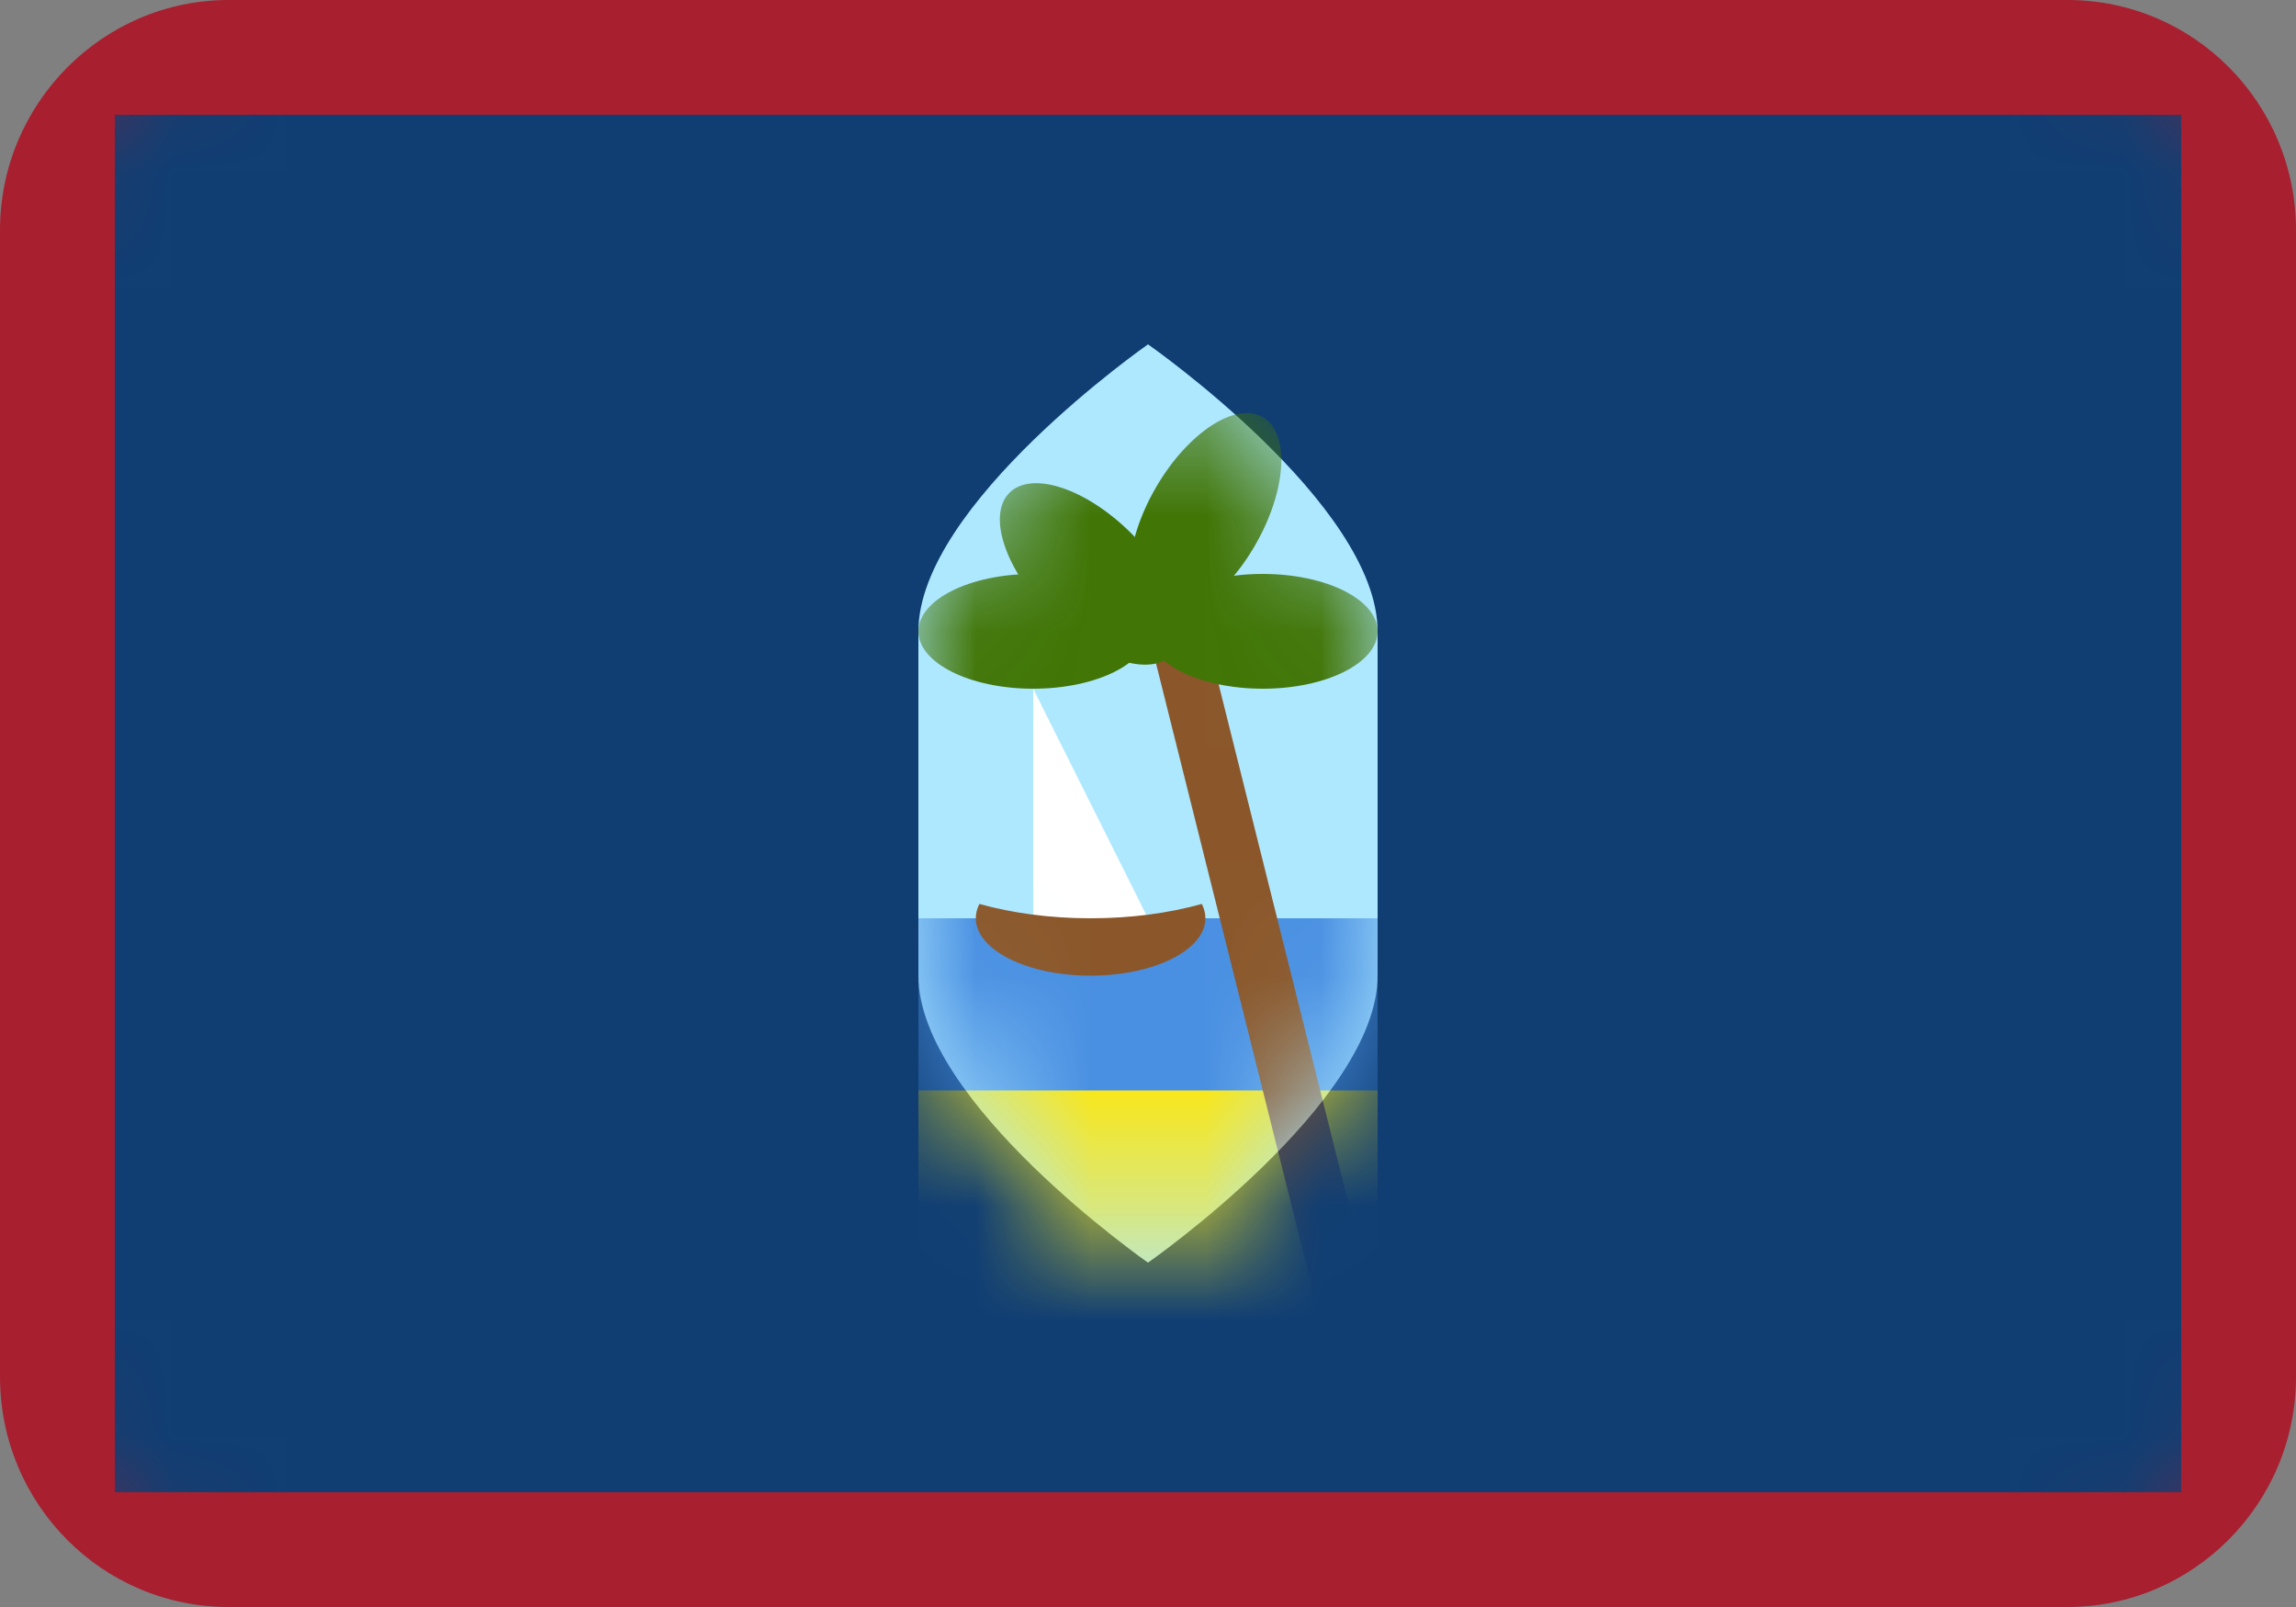 <svg width="20" height="14" viewBox="0 0 20 14" fill="none" xmlns="http://www.w3.org/2000/svg">
<rect x="0" y="0" width="20" height="14" fill="#808080" stroke="none"/>
<path fill-rule="evenodd" clip-rule="evenodd" d="M0 2.006C0 0.898 0.898 0 1.991 0H18.009C19.109 0 20 0.897 20 2.006V11.994C20 13.102 19.102 14 18.009 14H1.991C0.891 14 0 13.103 0 11.994V2.006Z" fill="#A81F30"/>
<mask id="mask0_1_8205" style="mask-type:luminance" maskUnits="userSpaceOnUse" x="0" y="0" width="20" height="14">
<path fill-rule="evenodd" clip-rule="evenodd" d="M0 2.006C0 0.898 0.898 0 1.991 0H18.009C19.109 0 20 0.897 20 2.006V11.994C20 13.102 19.102 14 18.009 14H1.991C0.891 14 0 13.103 0 11.994V2.006Z" fill="white"/>
</mask>
<g mask="url(#mask0_1_8205)">
<path fill-rule="evenodd" clip-rule="evenodd" d="M1 1H19V13H1V1Z" fill="#103E73"/>
</g>
<path fill-rule="evenodd" clip-rule="evenodd" d="M10 3C10 3 12 4.395 12 5.5V8.5C12 9.605 10 11 10 11C10 11 8 9.605 8 8.5V5.5C8 4.395 10 3 10 3Z" fill="#ADE8FF"/>
<mask id="mask1_1_8205" style="mask-type:luminance" maskUnits="userSpaceOnUse" x="8" y="3" width="4" height="8">
<path fill-rule="evenodd" clip-rule="evenodd" d="M10 3C10 3 12 4.395 12 5.5V8.5C12 9.605 10 11 10 11C10 11 8 9.605 8 8.5V5.5C8 4.395 10 3 10 3Z" fill="white"/>
</mask>
<g mask="url(#mask1_1_8205)">
<path fill-rule="evenodd" clip-rule="evenodd" d="M8 8H12V11H8V8Z" fill="#4A90E2"/>
<path fill-rule="evenodd" clip-rule="evenodd" d="M8 9.5H12V12.5H8V9.5Z" fill="#F8E71C"/>
<path fill-rule="evenodd" clip-rule="evenodd" d="M9 6L10 8H9V6Z" fill="white"/>
<path fill-rule="evenodd" clip-rule="evenodd" d="M10 5.5H10.5L12 11.5H11.5L10 5.5Z" fill="#8B572A"/>
<path fill-rule="evenodd" clip-rule="evenodd" d="M9 6C9.552 6 10 5.776 10 5.5C10 5.224 9.552 5 9 5C8.448 5 8 5.224 8 5.5C8 5.776 8.448 6 9 6Z" fill="#417505"/>
<path fill-rule="evenodd" clip-rule="evenodd" d="M9.146 5.354C9.537 5.744 10.012 5.902 10.207 5.707C10.402 5.512 10.244 5.037 9.854 4.646C9.463 4.256 8.988 4.098 8.793 4.293C8.598 4.488 8.756 4.963 9.146 5.354Z" fill="#417505"/>
<path fill-rule="evenodd" clip-rule="evenodd" d="M10.067 4.25C9.791 4.728 9.761 5.228 10 5.366C10.239 5.504 10.657 5.228 10.933 4.75C11.209 4.272 11.239 3.772 11 3.634C10.761 3.496 10.343 3.772 10.067 4.25Z" fill="#417505"/>
<path fill-rule="evenodd" clip-rule="evenodd" d="M11 6C11.552 6 12 5.776 12 5.5C12 5.224 11.552 5 11 5C10.448 5 10 5.224 10 5.5C10 5.776 10.448 6 11 6Z" fill="#417505"/>
<path fill-rule="evenodd" clip-rule="evenodd" d="M8.531 7.875C8.818 7.955 9.149 8 9.5 8C9.851 8 10.182 7.955 10.469 7.875C10.489 7.915 10.5 7.957 10.5 8C10.5 8.276 10.052 8.5 9.5 8.5C8.948 8.5 8.5 8.276 8.5 8C8.5 7.957 8.511 7.915 8.531 7.875V7.875Z" fill="#8B572A"/>
</g>
</svg>
